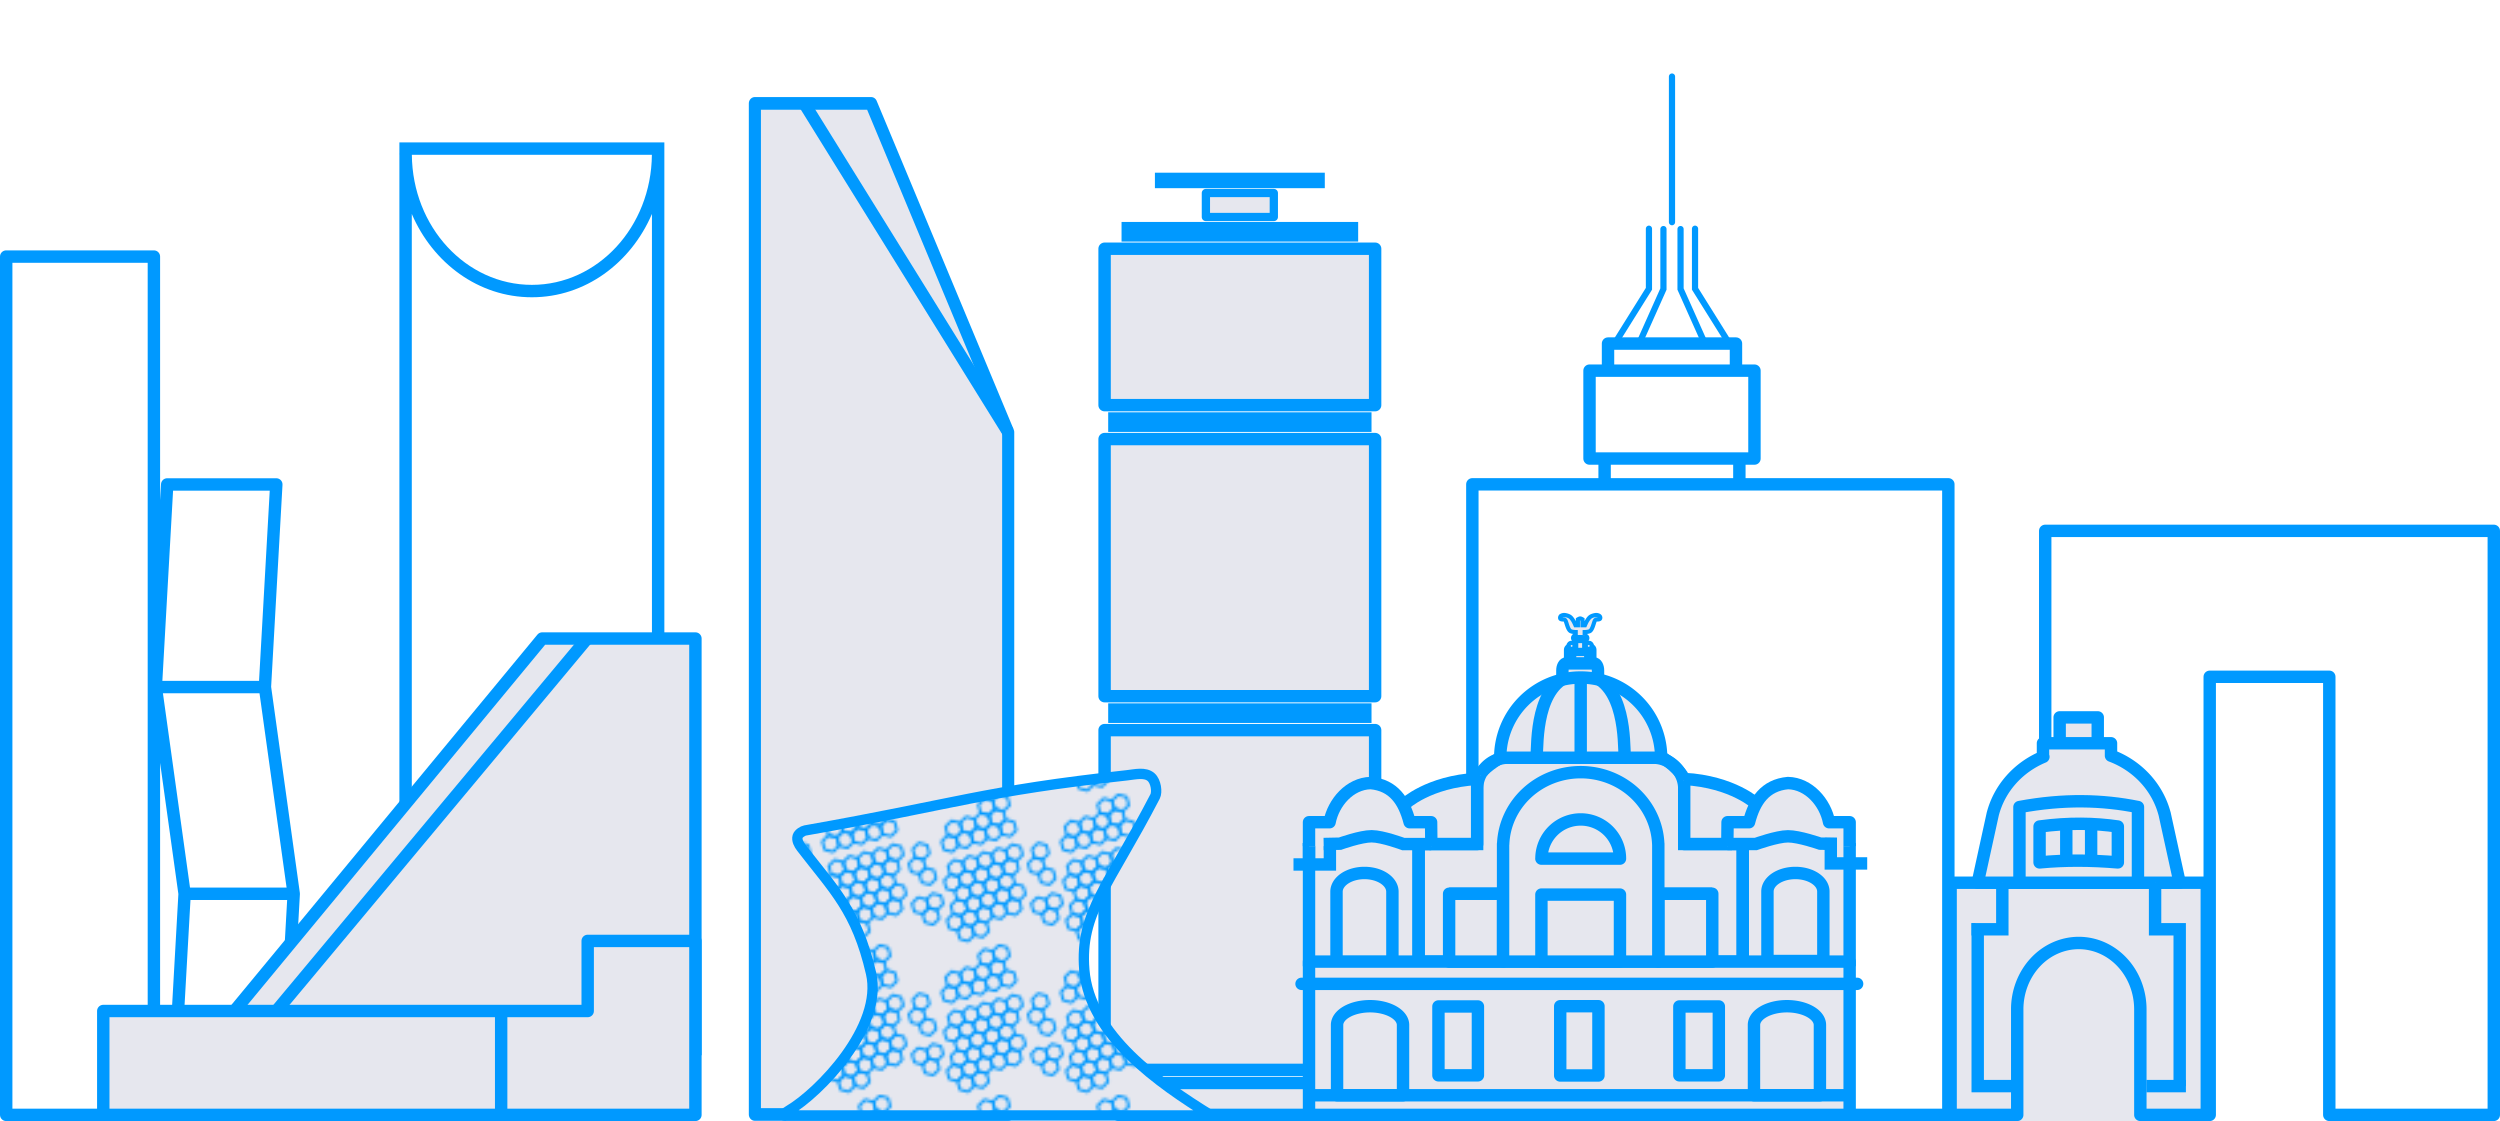 <svg width="2417.501" height="1084.061" viewBox="0 0 639.631 286.825" xmlns:xlink="http://www.w3.org/1999/xlink" xmlns="http://www.w3.org/2000/svg"><defs><pattern xlink:href="#a" id="b" patternTransform="matrix(.678 0 0 .676 -836.823 626.643)"/><pattern patternUnits="userSpaceOnUse" width="44.988" height="56.465" patternTransform="translate(-1117.601 778.25)" id="a"><g stroke-width="14.064" fill="none" fill-rule="evenodd" stroke="#09f" stroke-linejoin="round" paint-order="fill markers stroke"><path transform="matrix(.071 0 0 .071 59.636 -12.94)" d="M-556.6 668.773l-32.496 32.497-44.392-11.895-11.895-44.392 32.497-32.497 44.392 11.895z"/><path transform="matrix(.071 0 0 .071 65.095 -14.407)" d="M-556.6 668.773l-32.496 32.497-44.392-11.895-11.895-44.392 32.497-32.497 44.392 11.895z"/><path transform="matrix(.071 0 0 .071 63.633 -8.932)" d="M-556.6 668.773l-32.496 32.497-44.392-11.895-11.895-44.392 32.497-32.497 44.392 11.895z"/><path transform="matrix(.071 0 0 .071 69.092 -10.399)" d="M-556.6 668.773l-32.496 32.497-44.392-11.895-11.895-44.392 32.497-32.497 44.392 11.895z"/><path transform="matrix(.071 0 0 .071 70.554 -15.874)" d="M-556.6 668.773l-32.496 32.497-44.392-11.895-11.895-44.392 32.497-32.497 44.392 11.895z"/><path transform="matrix(.071 0 0 .071 66.558 -19.882)" d="M-556.6 668.773l-32.496 32.497-44.392-11.895-11.895-44.392 32.497-32.497 44.392 11.895z"/><path transform="matrix(.071 0 0 .071 61.1 -18.415)" d="M-556.6 668.773l-32.496 32.497-44.392-11.895-11.895-44.392 32.497-32.497 44.392 11.895z"/><path transform="matrix(.071 0 0 .071 72.017 -21.35)" d="M-556.6 668.773l-32.496 32.497-44.392-11.895-11.895-44.392 32.497-32.497 44.392 11.895z"/><path transform="matrix(.071 0 0 .071 77.476 -22.816)" d="M-556.6 668.773l-32.496 32.497-44.392-11.895-11.895-44.392 32.497-32.497 44.392 11.895z"/><path transform="matrix(.071 0 0 .071 76.013 -17.341)" d="M-556.6 668.773l-32.496 32.497-44.392-11.895-11.895-44.392 32.497-32.497 44.392 11.895z"/><path transform="matrix(.071 0 0 .071 81.472 -18.808)" d="M-556.6 668.773l-32.496 32.497-44.392-11.895-11.895-44.392 32.497-32.497 44.392 11.895z"/><path transform="matrix(.071 0 0 .071 82.935 -24.283)" d="M-556.6 668.773l-32.496 32.497-44.392-11.895-11.895-44.392 32.497-32.497 44.392 11.895z"/><path transform="matrix(.071 0 0 .071 73.088 -6.39)" d="M-556.6 668.773l-32.496 32.497-44.392-11.895-11.895-44.392 32.497-32.497 44.392 11.895z"/><path transform="matrix(.071 0 0 .071 78.547 -7.858)" d="M-556.6 668.773l-32.496 32.497-44.392-11.895-11.895-44.392 32.497-32.497 44.392 11.895z"/><path transform="matrix(.071 0 0 .071 77.084 -2.382)" d="M-556.6 668.773l-32.496 32.497-44.392-11.895-11.895-44.392 32.497-32.497 44.392 11.895z"/><path transform="matrix(.071 0 0 .071 82.543 -3.85)" d="M-556.6 668.773l-32.496 32.497-44.392-11.895-11.895-44.392 32.497-32.497 44.392 11.895z"/><path transform="matrix(.071 0 0 .071 84.006 -9.325)" d="M-556.6 668.773l-32.496 32.497-44.392-11.895-11.895-44.392 32.497-32.497 44.392 11.895z"/><path transform="matrix(.071 0 0 .071 80.01 -13.333)" d="M-556.6 668.773l-32.496 32.497-44.392-11.895-11.895-44.392 32.497-32.497 44.392 11.895z"/><path transform="matrix(.071 0 0 .071 74.55 -11.866)" d="M-556.6 668.773l-32.496 32.497-44.392-11.895-11.895-44.392 32.497-32.497 44.392 11.895z"/><path transform="matrix(.071 0 0 .071 58.701 -27.762)" d="M-556.6 668.773l-32.496 32.497-44.392-11.895-11.895-44.392 32.497-32.497 44.392 11.895z"/><path transform="matrix(.071 0 0 .071 64.16 -29.23)" d="M-556.6 668.773l-32.496 32.497-44.392-11.895-11.895-44.392 32.497-32.497 44.392 11.895z"/><path transform="matrix(.071 0 0 .071 69.62 -30.697)" d="M-556.6 668.773l-32.496 32.497-44.392-11.895-11.895-44.392 32.497-32.497 44.392 11.895z"/><path transform="matrix(.071 0 0 .071 65.623 -34.705)" d="M-556.6 668.773l-32.496 32.497-44.392-11.895-11.895-44.392 32.497-32.497 44.392 11.895z"/><path transform="matrix(.071 0 0 .071 60.164 -33.238)" d="M-556.6 668.773l-32.496 32.497-44.392-11.895-11.895-44.392 32.497-32.497 44.392 11.895z"/><path transform="matrix(.071 0 0 .071 71.082 -36.172)" d="M-556.6 668.773l-32.496 32.497-44.392-11.895-11.895-44.392 32.497-32.497 44.392 11.895z"/><path transform="matrix(.071 0 0 .071 76.541 -37.639)" d="M-556.6 668.773l-32.496 32.497-44.392-11.895-11.895-44.392 32.497-32.497 44.392 11.895z"/><path transform="matrix(.071 0 0 .071 75.078 -32.164)" d="M-556.6 668.773l-32.496 32.497-44.392-11.895-11.895-44.392 32.497-32.497 44.392 11.895z"/><path transform="matrix(.071 0 0 .071 80.537 -33.63)" d="M-556.6 668.773l-32.496 32.497-44.392-11.895-11.895-44.392 32.497-32.497 44.392 11.895z"/><path transform="matrix(.071 0 0 .071 78.004 -43.114)" d="M-556.6 668.773l-32.496 32.497-44.392-11.895-11.895-44.392 32.497-32.497 44.392 11.895z"/><path transform="matrix(.071 0 0 .071 72.545 -41.647)" d="M-556.6 668.773l-32.496 32.497-44.392-11.895-11.895-44.392 32.497-32.497 44.392 11.895z"/><path transform="matrix(.071 0 0 .071 60.707 2.019)" d="M-556.6 668.773l-32.496 32.497-44.392-11.895-11.895-44.392 32.497-32.497 44.392 11.895z"/><path transform="matrix(.071 0 0 .071 66.166 .552)" d="M-556.6 668.773l-32.496 32.497-44.392-11.895-11.895-44.392 32.497-32.497 44.392 11.895z"/><path transform="matrix(.071 0 0 .071 64.703 6.027)" d="M-556.6 668.773l-32.496 32.497-44.392-11.895-11.895-44.392 32.497-32.497 44.392 11.895z"/><path transform="matrix(.071 0 0 .071 70.162 4.56)" d="M-556.6 668.773l-32.496 32.497-44.392-11.895-11.895-44.392 32.497-32.497 44.392 11.895z"/><path transform="matrix(.071 0 0 .071 71.625 -.915)" d="M-556.6 668.773l-32.496 32.497-44.392-11.895-11.895-44.392 32.497-32.497 44.392 11.895z"/><path transform="matrix(.071 0 0 .071 67.629 -4.923)" d="M-556.6 668.773l-32.496 32.497-44.392-11.895-11.895-44.392 32.497-32.497 44.392 11.895z"/><path transform="matrix(.071 0 0 .071 62.17 -3.456)" d="M-556.6 668.773l-32.496 32.497-44.392-11.895-11.895-44.392 32.497-32.497 44.392 11.895z"/><path transform="matrix(.071 0 0 .071 46.32 -19.353)" d="M-556.6 668.773l-32.496 32.497-44.392-11.895-11.895-44.392 32.497-32.497 44.392 11.895z"/><path transform="matrix(.071 0 0 .071 50.317 -15.345)" d="M-556.6 668.773l-32.496 32.497-44.392-11.895-11.895-44.392 32.497-32.497 44.392 11.895z"/><path transform="matrix(.071 0 0 .071 47.783 -24.828)" d="M-556.6 668.773l-32.496 32.497-44.392-11.895-11.895-44.392 32.497-32.497 44.392 11.895z"/><path transform="matrix(.071 0 0 .071 47.527 -4.258)" d="M-556.6 668.773l-32.496 32.497-44.392-11.895-11.895-44.392 32.497-32.497 44.392 11.895z"/><path transform="matrix(.071 0 0 .071 52.986 -5.725)" d="M-556.6 668.773l-32.496 32.497-44.392-11.895-11.895-44.392 32.497-32.497 44.392 11.895z"/><path transform="matrix(.071 0 0 .071 51.523 -.25)" d="M-556.6 668.773l-32.496 32.497-44.392-11.895-11.895-44.392 32.497-32.497 44.392 11.895z"/></g></pattern></defs><path fill="none" stroke="#09f" stroke-width="3.175" stroke-linecap="square" stroke-linejoin="round" d="M1.587 65.646h37.787v219.591H1.587zm41.193 58.301h27.913l-2.916 51.839 7.37 52.89-2.582 45.91H44.65l2.582-45.91-7.37-52.89z"/><path fill="url(#pattern69648)" d="M26.232 281.171h5.653v5.653h-5.653z" transform="translate(-2.287)"/><path d="M39.861 175.786h27.916" fill="none" stroke="#09f" stroke-width="3.175"/><path style="-inkscape-stroke:none" d="M47.233 227.088v3.176h27.914v-3.176z" color="#000" fill="#09f"/><g fill="none" stroke="#09f"><path stroke-width="3.175" stroke-linejoin="round" paint-order="fill markers stroke" d="M376.705 123.917h121.784v161.32H376.705zm33.84-6.598h34.477v6.598h-34.477zm-3.86-22.487h42.198v22.487h-42.198zm4.732-6.929h32.735v6.929h-32.735z"/><path d="M413.124 87.903l8.764-14.015V58.516m-2.523 29.387l6.23-13.949v-15.35m16.849 29.299l-8.765-14.015V58.516m2.523 29.387l-6.229-13.949v-15.35m-2.189-1.76V19.586" stroke-width="1.587" stroke-linecap="round"/></g><path style="-inkscape-stroke:none" d="M102.185 36.43v2.737l-.004.04c-.003.062-.01-.035-.007.226 0 .017 0 .036.003.08 0 .019.004.047.008.085v245.639c0 .877.711 1.587 1.588 1.588h64.617c.877 0 1.587-.711 1.587-1.588V36.43h-66.205zm3.189 3.173h61.413c-.153 18.493-13.892 33.279-30.707 33.279s-30.553-14.786-30.706-33.279zm-.015 15.135c5.378 12.548 17.066 21.319 30.721 21.319 13.655 0 25.343-8.77 30.721-21.319V283.65H105.36z" color="#000" fill="#09f" fill-rule="evenodd" paint-order="fill markers stroke"/><path d="M523.273 135.824v149.413h42.09V173.161h30.59v112.076h42.09V135.824z" fill="none" stroke="#09f" stroke-width="3.175" stroke-linejoin="round" paint-order="fill markers stroke"/><g stroke="#09f" stroke-width="3.101" fill="#e6e7ee"><path d="M1169.265 37.976H1199l35.075 80.269V284.81h-64.81z" fill-rule="evenodd" stroke-linecap="round" stroke-linejoin="round" paint-order="fill markers stroke" transform="matrix(1 0 0 1.048 -976.127 -13.344)"/><path d="M1234.075 118.245l-52.193-80.27" transform="matrix(1 0 0 1.048 -976.127 -13.344)"/></g><g fill="#e6e7ee"><path fill-rule="evenodd" d="M516.11 241.27h32.098v45.555H516.11z"/><g stroke="#09f" stroke-width="3.175"><path d="M499.07 225.85v59.387h17.04v-26.994a15.752 16.977 0 0115.751-16.976 15.752 16.977 0 0115.752 16.976v26.994h17v-59.388z" fill-rule="evenodd" stroke-linejoin="round"/><path d="M504.415 277.883h11.694m-10.107-41.707v41.707m53.268 0h-10.108"/><path d="M522.701 190.171v3.456h.102a22.665 21.657 0 00-12.93 14.57h-.006l-3.865 17.652h51.68l-3.865-17.652h-.006a22.665 21.657 0 00-13.704-14.857v-3.169zm4.269-6.624h9.744v6.624h-9.743z" fill-rule="evenodd" stroke-linejoin="round"/><path d="M516.682 206.486c11.356-2.114 21.296-1.831 30.32 0v19.363h-30.32z" fill-rule="evenodd" stroke-linejoin="round"/><path d="M521.829 211.465c7.5-1.003 14.066-.869 20.027 0v9.185c-6.812-.583-13.497-.621-20.027 0z" fill-rule="evenodd" stroke-linejoin="round"/><path d="M512.3 225.85v11.909h-7.885m53.267-1.583v41.707m-6.298-52.033v11.909h7.885m-24.249-26.996v9.436m-6.356-9.436v9.436"/></g></g><g stroke="#09f" stroke-width=".944"><path d="M684.743 188.103h63.56m-63.56-70.381h63.56" fill="none" stroke-width="4.747" transform="matrix(1.06 0 0 1.058 -442.295 -16.552)"/><path fill="#e6e7ee" fill-rule="evenodd" stroke-width="2.998" stroke-linejoin="round" d="M683.875 121.823h65.297v62.179h-65.297zm0-46.029h65.297v37.828h-65.297z" transform="matrix(1.06 0 0 1.058 -442.295 -16.552)"/><path d="M687.967 71.692h57.112" fill="none" stroke-width="4.747" transform="matrix(1.06 0 0 1.058 -442.295 -16.552)"/><path fill="#e6e7ee" fill-rule="evenodd" stroke-width="1.999" stroke-linejoin="round" d="M708.326 62.323h16.395v5.797h-16.395z" transform="matrix(1.06 0 0 1.058 -442.295 -16.552)"/><path d="M696.02 59.28h41.007" fill="none" stroke-width="3.747" transform="matrix(1.06 0 0 1.058 -442.295 -16.552)"/><path fill="#e6e7ee" fill-rule="evenodd" stroke-width="2.998" stroke-linejoin="round" d="M683.875 192.204h65.297v82.164h-65.297zm3.349 85.34h58.598v7.698h-58.598z" transform="matrix(1.06 0 0 1.058 -442.295 -16.552)"/></g><g fill="#e6e7ee" stroke="#09f" stroke-width="3.175"><path d="M147.025 270H50.603l88.127-106.63h39.194V270" fill-rule="evenodd" stroke-linejoin="round"/><path d="M150.361 240.734v17.935H26.422v26.568h151.502v-44.503z" fill-rule="evenodd" stroke-linejoin="round"/><path d="M128.223 258.67v26.567M70.698 258.67l79.525-95.3"/></g><g transform="translate(714.575 -.303)" fill="#e6e7ee"><path fill-rule="evenodd" d="M-379.66 215.937h27.344v30.4h-27.344zm110.977 0h27.344v30.4h-27.344z"/><path d="M-328.712 194.16a7.92 7.92 0 00-7.937 7.937v14.16h-14.971v30.08h82.937v-30.08h-14.97v-14.16a7.92 7.92 0 00-7.938-7.938z" fill-rule="evenodd" stroke="#09f" stroke-width="3.175" stroke-linecap="square" stroke-linejoin="round"/><path d="M-365.474 223.656a7.151 4.798 0 00-7.152 4.798v17.98h14.303v-17.98a7.151 4.798 0 00-7.151-4.798zm110.255 0a7.151 4.745 0 00-7.15 4.745v17.777h14.302v-17.777a7.151 4.745 0 00-7.152-4.745z" fill-rule="evenodd" stroke="#09f" stroke-width="3.175" stroke-linecap="round" stroke-linejoin="round" paint-order="fill markers stroke"/><path fill-rule="evenodd" stroke="#09f" stroke-width="3.175" stroke-linecap="round" stroke-linejoin="round" paint-order="fill markers stroke" d="M-379.66 246.337h138.322v39.203H-379.66z"/><path d="M-364.045 257.747a8.437 4.798 0 00-8.437 4.798v17.98h16.875v-17.98a8.437 4.798 0 00-8.438-4.798zm106.665 0a8.437 4.798 0 00-8.438 4.798v17.98h16.874v-17.98a8.437 4.798 0 00-8.437-4.798zm-89.164.066h10.097v17.61h-10.097zm61.64 0h10.097v17.61h-10.097zm-30.485-.066h9.78v17.718h-9.78z" fill-rule="evenodd" stroke="#09f" stroke-width="3.175" stroke-linecap="round" stroke-linejoin="round" paint-order="fill markers stroke"/><path d="M-379.972 280.524h138.634m-113.88-74.469s6.063-5.756 18.569-6.465v16.656h-12.23m-30.781-.251v7.064m5.34-8.17v8.17zm-9.314 6.583h8.694zm32.014-5.535v29.84" stroke="#09f" stroke-width="3.175"/><path fill-rule="evenodd" stroke="#09f" stroke-width="3.175" stroke-linejoin="round" paint-order="fill markers stroke" d="M-343.816 228.969h13.805v17.368h-13.805z"/><path d="M-343.816 228.969h13.77m64.945-22.914s-6.062-5.756-18.565-6.465v16.656h12.227m30.101-.251v31.529m-27.345-31.587v29.84" stroke="#09f" stroke-width="3.175"/><path fill-rule="evenodd" stroke="#09f" stroke-width="3.175" stroke-linejoin="round" paint-order="fill markers stroke" d="M-276.487 228.969h-13.805v17.368h13.805z"/><path d="M-276.487 228.969h-13.77" stroke="#09f" stroke-width="3.175"/><path d="M-310.151 197.864a19.859 19.092 0 00-19.832 18.382h-.027v30.09h39.718v-30.09h-.016a19.859 19.092 0 00-19.843-18.382z" fill-rule="evenodd" stroke="#09f" stroke-width="3.175" stroke-linejoin="round" paint-order="fill markers stroke"/><path d="M-310.151 209.96a10.049 10.019 0 00-10.036 9.822 10.049 10.019 0 00-.013.197h20.097a10.049 10.019 0 00-10.048-10.02zm-10.049 19.227h20.097v17.15H-320.2z" fill-rule="evenodd" stroke="#09f" stroke-width="3.175" stroke-linejoin="round" paint-order="fill markers stroke"/><path d="M-330.737 194.175s-5.143 3.051-5.07 4.604m45.963-4.604c.392-.778 6.259 3.925 6.133 5.808" stroke="#09f" stroke-width="3.175"/><path d="M-314.835 174.19v-2.358c0-.998.463-1.802 1.039-1.802v0h7.036c.575 0 1.038.804 1.038 1.802v2.257m-7.138-7.52h5.164v3.46h-5.164z" fill-rule="evenodd" stroke="#09f" stroke-width="3.175" stroke-linejoin="round" paint-order="fill markers stroke"/><ellipse cx="-310.278" cy="165.368" rx=".548" ry=".546" fill-rule="evenodd" stroke="#09f" stroke-width="1.587" stroke-linejoin="round" paint-order="fill markers stroke"/><ellipse cx="-312.468" cy="165.557" rx=".548" ry=".546" fill-rule="evenodd" stroke="#09f" stroke-width="1.587" stroke-linejoin="round" paint-order="fill markers stroke"/><ellipse cx="-308.088" cy="165.557" rx=".548" ry=".546" fill-rule="evenodd" stroke="#09f" stroke-width="1.587" stroke-linejoin="round" paint-order="fill markers stroke"/><rect width="3.167" height="1.536" x="-311.862" y="162.778" rx="2.646" ry="2.646" fill-rule="evenodd" stroke="#09f" stroke-width="1.587" stroke-linejoin="round" paint-order="fill markers stroke"/><path fill-rule="evenodd" stroke="#09f" stroke-width="1.058" stroke-linejoin="round" paint-order="fill markers stroke" d="M-311.295 164.314h2.033v2.255h-2.033z"/><path d="M-309.135 162.778v-.756s1.025-.016 1.41-.304c.576-.433.857-1.763 1.131-2.482.146-.385.444-.437.444-.437s.66.043.897-.145c.077-.06.109-.174.113-.272a.586.586 0 00-.128-.4c-.157-.18-.413-.266-.648-.312-.247-.048-.51-.01-.755.046-.361.083-.729.205-1.027.424-.314.23-.535.57-.749.894-.253.386-.621 1.24-.621 1.24h-.62v-1.5s-.378-.237-.59-.237c-.212 0-.59.236-.59.236v1.5h-.62s-.368-.853-.622-1.239c-.213-.325-.434-.664-.748-.894-.299-.219-.666-.34-1.027-.424-.246-.056-.508-.094-.755-.046-.236.046-.49.132-.648.312a.587.587 0 00-.128.4c.003.098.035.211.113.272.237.188.897.145.897.145s.297.052.444.437c.274.72.554 2.05 1.132 2.482.383.288 1.408.304 1.408.304v.756" stroke="#09f" stroke-width="1.058"/><path d="M-239.426 252.021h-142.147" stroke="#09f" stroke-width="3.175" stroke-linecap="round"/><path d="M-241.338 216.79v-6.12h-5.26c-.978-5.063-5.174-9.898-10.509-10.02-5.89.537-8.596 4.644-9.976 10.02h-5.492l-.064 6.12" stroke="#09f" stroke-width="3.175" stroke-linejoin="round"/><path d="M-272.613 216.244h7.26s5.41-1.953 8.23-1.968c2.816-.015 8.235 1.873 8.235 1.873l4.255.084m-135.027-.238v31.529" stroke="#09f" stroke-width="3.175"/><path d="M-379.66 216.79v-6.12h5.26c.977-5.063 5.173-9.898 10.508-10.02 5.89.537 8.596 4.644 9.977 10.02h5.491l.064 6.12" stroke="#09f" stroke-width="3.175" stroke-linejoin="round"/><path d="M-348.388 216.257h-7.142s-5.323-1.979-8.099-1.994c-2.77-.016-8.1 1.898-8.1 1.898l-4.187.085" stroke="#09f" stroke-width="3.175"/><path d="M-310.151 173.65a20.586 20.525 0 00-20.586 20.525h41.171a20.586 20.525 0 00-20.585-20.525z" fill-rule="evenodd" stroke="#09f" stroke-width="3.175" stroke-linejoin="round" paint-order="fill markers stroke"/><path d="M-310.151 174.317v19.457m-11.399.401c.587.466-.968-14.768 6.47-19.933m16.328 19.933c-.588.466.967-14.768-6.471-19.933" stroke="#09f" stroke-width="3.175" stroke-linecap="square"/><path d="M-246.159 214.632v8.17zm9.314 6.583h-8.694z" stroke="#09f" stroke-width="3.175"/></g><path d="M200.88 285.393h108.99c-13.35-8.276-31.086-20.49-32.443-37.27-1.186-14.657 6.336-21.61 18.115-44.357.579-1.118.235-3.83-1.032-4.94-1.55-1.356-4.08-.69-6.166-.463-37.032 4.056-43.518 7.276-82.355 14.12-.527.094-1.668.738-1.904 1.513-.29.954.305 2.06.91 2.85 8.248 10.755 14.15 16.065 17.87 32.177 3.172 13.737-13.352 30.59-20.999 35.081-2.334 1.371-.712 1.477-.984 1.289z" fill="#e6e7ee"/><path d="M-44.371 285.12H64.617c-13.35-8.276-31.087-20.489-32.444-37.27-1.185-14.656 6.337-21.61 18.116-44.356.579-1.118.235-3.83-1.032-4.94-1.55-1.356-4.081-.691-6.166-.463-37.032 4.055-43.518 7.275-82.355 14.12-.527.093-1.668.738-1.904 1.512-.29.954.305 2.06.91 2.85 8.248 10.756 14.15 16.066 17.87 32.178 3.172 13.737-13.352 30.59-20.999 35.08-2.334 1.372-.712 1.477-.984 1.29z" fill="url(#b)" stroke="#09f" stroke-width="2.646" stroke-linejoin="round" transform="translate(245.249 .272)"/></svg>